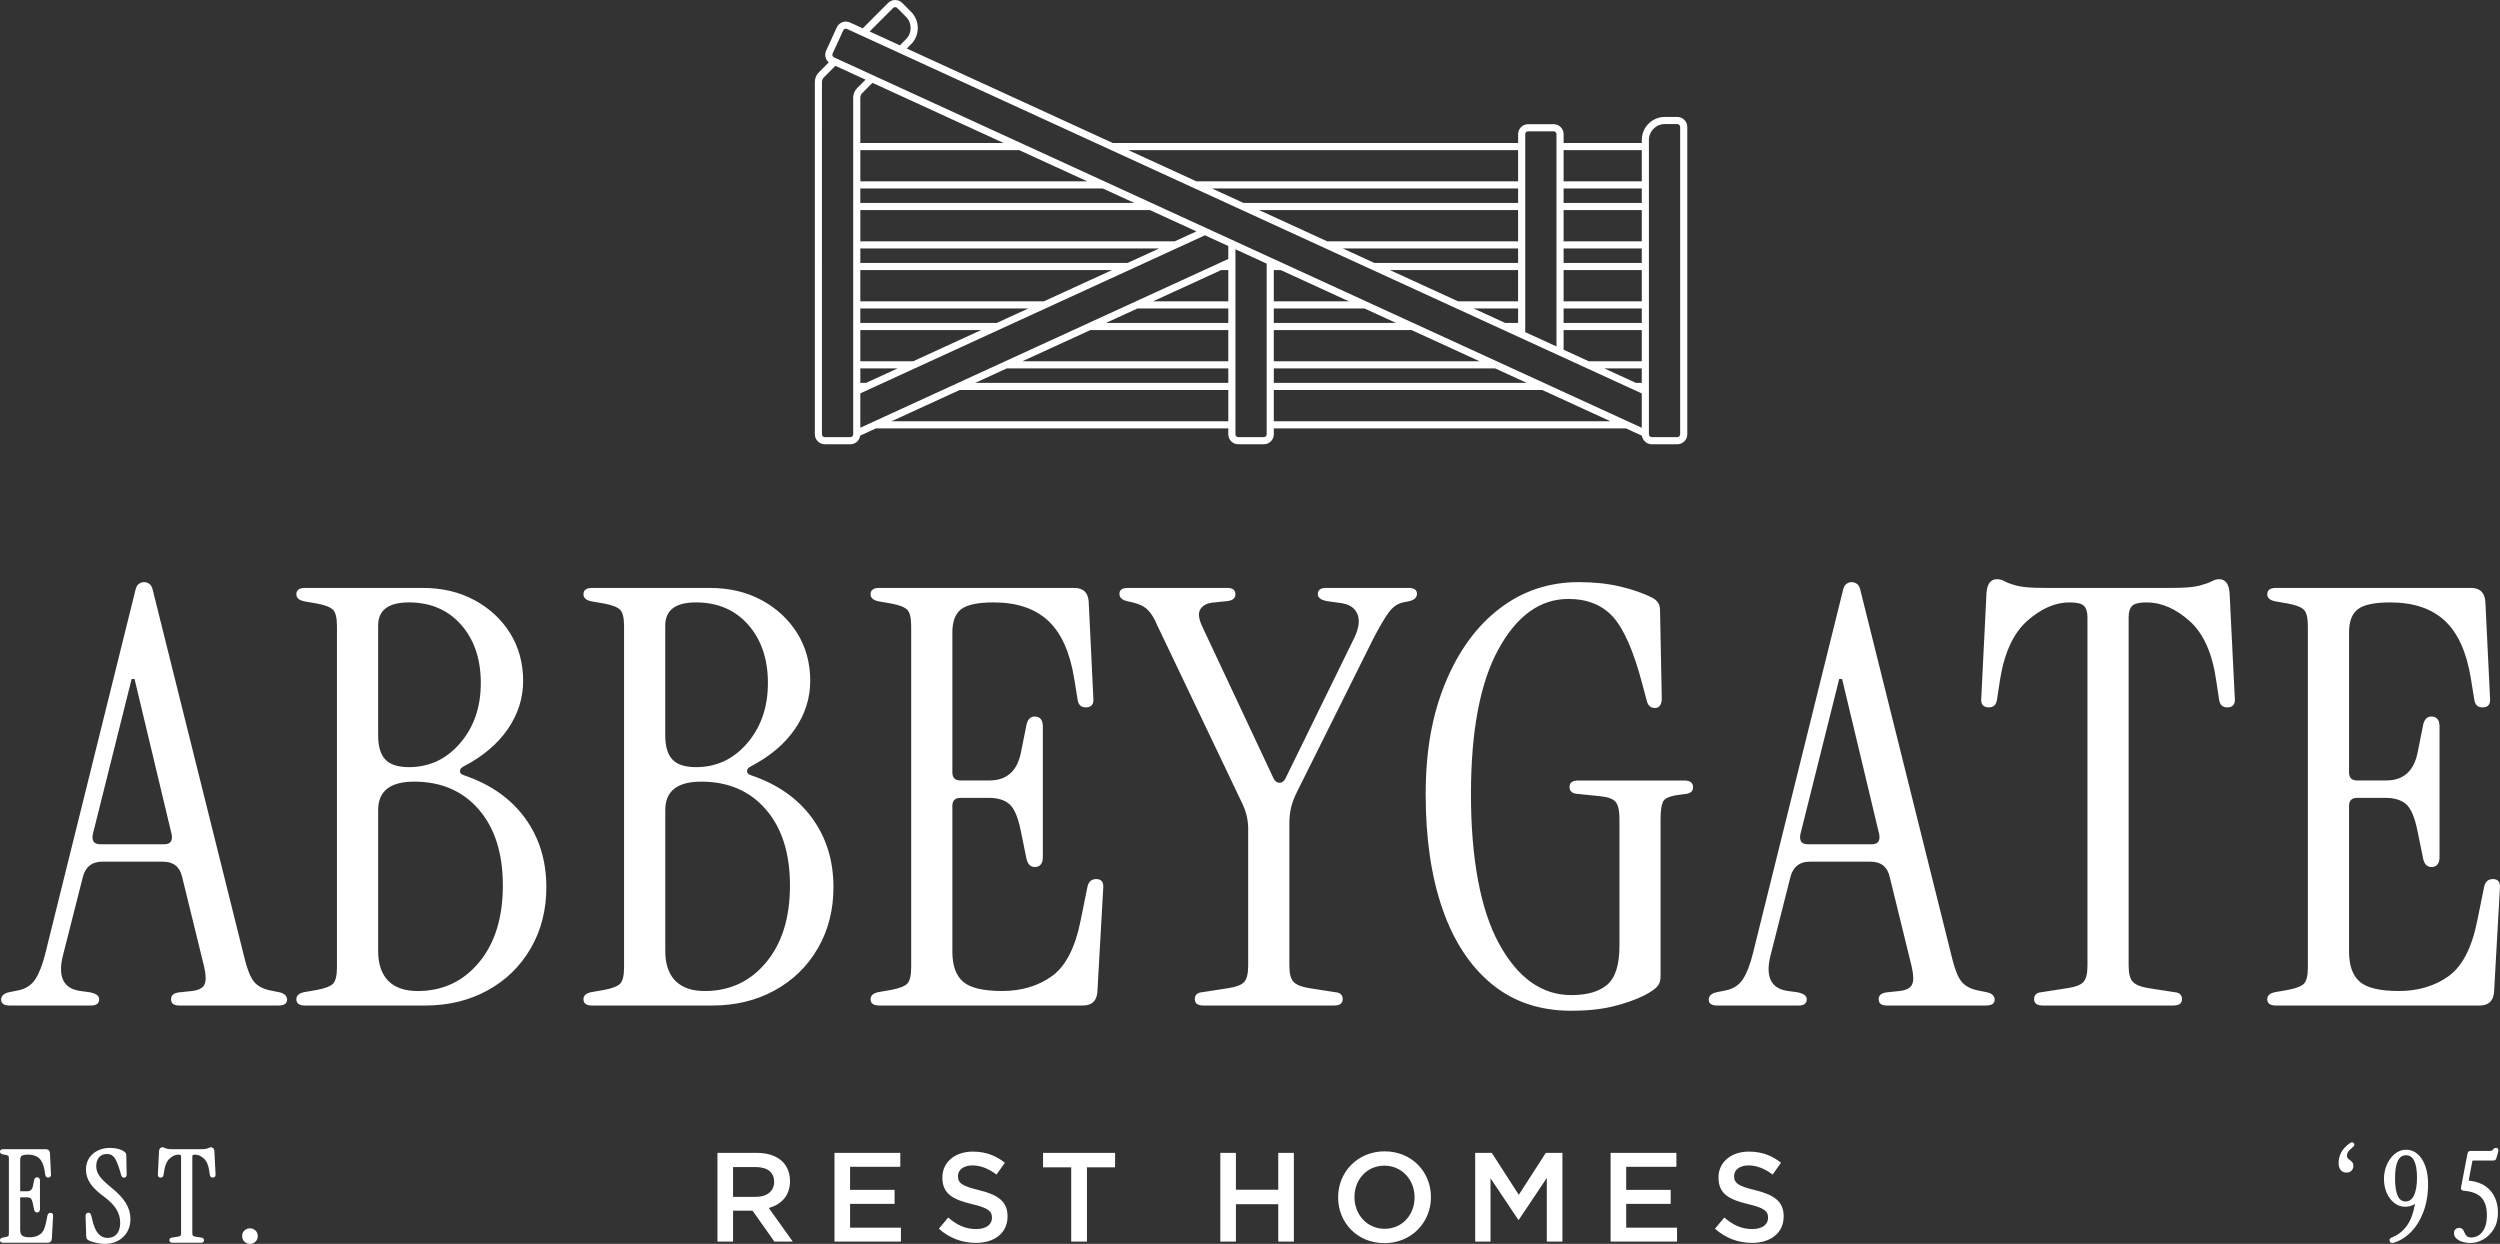 <svg xmlns="http://www.w3.org/2000/svg" id="Layer_2" data-name="Layer 2" viewBox="0 0 1964.87 977.63"><rect x="0" y="0" width="1964.87" height="977.63" fill="#333333" stroke="none"/><defs><style>      .cls-1 {        fill: #fff;      }    </style></defs><g id="Layer_1-2" data-name="Layer 1"><path class="cls-1" d="M219.25,779.8l-6.84-1.37c-5.77-1.21-10.03-3.49-12.76-6.84-2.73-3.34-5.17-9.27-7.29-17.78l-72.03-289.02c-.61-3.03-1.6-5.01-2.96-5.92-1.37-.91-2.81-1.37-4.33-1.37-1.22,0-2.51.46-3.87,1.37-1.37.91-2.36,2.89-2.97,5.92l-70.66,284.92c-2.13,8.51-4.71,15.12-7.75,19.83-3.04,4.72-7.6,7.68-13.68,8.89l-6.84,1.37c-4.25.91-6.38,2.89-6.38,5.93s2.28,4.56,6.84,4.56h63.82c4.25,0,6.38-1.67,6.38-5.01,0-2.74-2.58-4.56-7.75-5.47l-6.84-.91c-13.68-1.82-18.24-11.4-13.68-28.72l15.5-61.09c2.12-7.9,7.14-11.85,15.04-11.85h47.87c8.21,0,13.22,3.95,15.04,11.85l17.32,70.66c1.52,6.69,1.6,11.4.23,14.13-1.37,2.73-4.64,4.41-9.8,5.01l-8.66.91c-5.17.31-7.75,2.13-7.75,5.47s2.12,5.01,6.38,5.01h77.95c4.56,0,6.84-1.52,6.84-4.56s-2.13-5.02-6.38-5.93ZM128.99,663.56h-50.14c-4.87,0-6.84-2.58-5.93-7.75l30.54-122.17h2.28l29.18,122.17c.91,5.17-1.07,7.75-5.93,7.75ZM364.67,609.31c-2.13-.61-3.19-1.67-3.19-3.19s.91-2.73,2.73-3.65c15.19-7.9,26.82-17.7,34.87-29.4,8.05-11.69,12.08-24.39,12.08-38.06s-3.42-26.44-10.26-37.38c-6.84-10.94-16.18-19.6-28.03-25.98-11.85-6.38-25.38-9.57-40.57-9.57h-92.54c-4.56,0-6.84,1.67-6.84,5.01,0,2.74,1.97,4.56,5.92,5.47l10.49,1.82c6.38,1.22,10.56,2.89,12.54,5.01,1.97,2.13,2.96,6.38,2.96,12.77v268.05c0,6.38-.99,10.64-2.96,12.77-1.98,2.13-6.15,3.8-12.54,5.01l-10.49,1.82c-3.95.91-5.92,2.73-5.92,5.47,0,3.35,2.28,5.01,6.84,5.01h94.36c18.24,0,34.57-3.95,49.01-11.85,14.43-7.9,25.76-18.92,33.96-33.05,8.21-14.13,12.31-30.16,12.31-48.09,0-20.97-5.63-39.13-16.87-54.48-11.25-15.34-27.2-26.51-47.87-33.5ZM297.2,491.7c0-12.15,8.05-18.24,24.16-18.24,17.02,0,30.69,5.86,41.03,17.55,10.33,11.71,15.5,26.98,15.5,45.82s-5.4,34.58-16.18,47.18c-10.79,12.62-24.24,18.92-40.35,18.92-8.51,0-14.66-1.97-18.46-5.93-3.8-3.95-5.7-10.33-5.7-19.14v-86.16ZM376.52,756.33c-12.46,15.04-28.57,22.57-48.32,22.57s-31-10.49-31-31.46v-110.77c0-14.89,9.42-22.34,28.27-22.34,21.27,0,38.21,7.29,50.83,21.88,12.61,14.59,18.92,34.5,18.92,59.72s-6.23,45.36-18.69,60.4ZM590.32,609.31c-2.13-.61-3.19-1.67-3.19-3.19s.91-2.73,2.73-3.65c15.19-7.9,26.82-17.7,34.87-29.4,8.05-11.69,12.08-24.39,12.08-38.06s-3.42-26.44-10.26-37.38c-6.84-10.94-16.18-19.6-28.03-25.98-11.85-6.38-25.38-9.57-40.57-9.57h-92.54c-4.56,0-6.84,1.67-6.84,5.01,0,2.74,1.97,4.56,5.92,5.47l10.49,1.82c6.38,1.22,10.56,2.89,12.54,5.01,1.97,2.13,2.96,6.38,2.96,12.77v268.05c0,6.38-.99,10.64-2.96,12.77-1.98,2.13-6.15,3.8-12.54,5.01l-10.49,1.82c-3.95.91-5.92,2.73-5.92,5.47,0,3.35,2.28,5.01,6.84,5.01h94.36c18.24,0,34.57-3.95,49.01-11.85,14.43-7.9,25.76-18.92,33.96-33.05,8.21-14.13,12.31-30.16,12.31-48.09,0-20.97-5.63-39.13-16.87-54.48-11.25-15.34-27.2-26.51-47.87-33.5ZM522.85,491.7c0-12.15,8.05-18.24,24.16-18.24,17.02,0,30.69,5.86,41.03,17.55,10.33,11.71,15.5,26.98,15.5,45.82s-5.4,34.58-16.18,47.18c-10.79,12.62-24.24,18.92-40.35,18.92-8.51,0-14.66-1.97-18.46-5.93-3.8-3.95-5.7-10.33-5.7-19.14v-86.16ZM602.18,756.33c-12.46,15.04-28.57,22.57-48.32,22.57s-31-10.49-31-31.46v-110.77c0-14.89,9.42-22.34,28.27-22.34,21.27,0,38.21,7.29,50.83,21.88,12.61,14.59,18.92,34.5,18.92,59.72s-6.23,45.36-18.69,60.4ZM716.14,760.2v-268.05c0-6.38-.99-10.64-2.96-12.77-1.98-2.12-6.15-3.8-12.54-5.01l-10.49-1.82c-3.95-.91-5.92-2.73-5.92-5.47,0-3.34,2.28-5.01,6.84-5.01h153.17c6.99,0,10.79,3.5,11.4,10.49l3.65,75.67c.61,5.17-1.37,7.75-5.93,7.75-3.65,0-5.77-1.97-6.38-5.93l-2.74-16.87c-3.35-20.66-10.19-35.79-20.51-45.36-10.34-9.57-24.62-14.36-42.85-14.36-12.16,0-20.59,1.75-25.3,5.24-4.72,3.5-7.07,9.65-7.07,18.46v109.86c0,4.26,2.12,6.38,6.38,6.38h22.79c13.37,0,21.57-7.14,24.62-21.43l4.56-22.79c1.21-4.56,3.8-6.53,7.75-5.92,3.34.61,5.01,3.19,5.01,7.75v102.57c0,4.56-1.67,7.14-5.01,7.75-3.95.61-6.54-1.37-7.75-5.93l-4.56-22.34c-2.13-10.63-5.09-17.62-8.89-20.97-3.8-3.34-9.2-5.01-16.18-5.01h-22.34c-4.26,0-6.38,2.13-6.38,6.38v114.42c0,10.94,2.81,18.85,8.43,23.71,5.62,4.87,15.88,7.29,30.77,7.29s28.18-3.87,38.98-11.62c10.79-7.75,18.31-22.26,22.57-43.54l5.47-26.9c.91-3.95,3.19-5.92,6.84-5.92,4.25,0,6.07,2.58,5.47,7.75l-4.56,81.14c-.61,6.99-4.41,10.49-11.4,10.49h-160.01c-4.56,0-6.84-1.67-6.84-5.01,0-2.74,1.97-4.56,5.92-5.47l10.49-1.82c6.38-1.21,10.56-2.88,12.54-5.01,1.97-2.12,2.96-6.38,2.96-12.77ZM1048.47,790.29h-102.57c-4.56,0-6.84-1.67-6.84-5.01s1.97-5.17,5.93-5.47l20.51-3.19c6.07-.91,10.18-2.51,12.31-4.79,2.12-2.28,3.19-6.61,3.19-12.99v-107.58c0-6.68-1.53-13.22-4.56-19.6l-67.01-140.41c-2.13-5.16-4.56-9.12-7.29-11.85-2.73-2.73-6.69-4.71-11.85-5.92l-4.1-.91c-4.25-.91-6.38-2.88-6.38-5.93s2.28-4.56,6.84-4.56h77.95c4.25,0,6.38,1.67,6.38,5.01s-2.58,5.17-7.75,5.47l-8.66.91c-5.17.31-8.82,1.98-10.94,5.01-2.13,3.04-1.68,7.75,1.37,14.13l56.07,119.44c1.21,2.13,2.73,3.19,4.56,3.19s3.34-1.06,4.56-3.19l53.79-109.87c3.95-7.9,4.94-14.36,2.96-19.37-1.98-5.02-6.46-7.98-13.45-8.89l-10.03-1.37c-5.17-.91-7.75-2.73-7.75-5.47,0-3.34,2.12-5.01,6.38-5.01h64.73c4.56,0,6.84,1.52,6.84,4.56s-2.13,5.02-6.38,5.93l-4.56.91c-4.26.91-7.98,3.5-11.17,7.75-3.19,4.26-7.37,11.4-12.54,21.42l-59.72,119.9c-2.13,4.26-3.65,8.28-4.56,12.08-.91,3.8-1.37,8.13-1.37,12.99v111.23c0,6.38,1.14,10.71,3.42,12.99,2.28,2.28,6.3,3.88,12.08,4.79l20.51,3.19c3.95.31,5.92,2.13,5.92,5.47s-2.28,5.01-6.84,5.01ZM1330.65,618.88c0,2.74-1.68,4.41-5.02,5.02l-6.84.91c-6.69.91-10.64,2.73-11.85,5.47-1.22,2.74-1.82,7.29-1.82,13.68v123.54c0,3.35-.91,6.01-2.73,7.98-1.82,1.98-5.01,4.18-9.57,6.61-7.29,3.65-15.65,6.61-25.07,8.89-9.42,2.28-20.36,3.42-32.82,3.42-24.62,0-45.44-6.99-62.45-20.97-17.02-13.98-29.94-33.66-38.75-59.03-8.82-25.37-13.22-55.39-13.22-90.03s5.16-62.68,15.5-87.76c10.33-25.07,24.54-44.52,42.62-58.35,18.08-13.83,38.82-20.74,62.23-20.74,11.85,0,22.63,1.14,32.37,3.42,9.72,2.28,18.23,5.24,25.53,8.89,3.95,2.13,5.93,5.32,5.93,9.57l1.37,69.29c0,5.17-1.82,7.75-5.47,7.75-3.35,0-5.47-1.97-6.38-5.92l-3.65-13.68c-6.69-25.22-14.29-42.54-22.79-51.97-8.51-9.42-20.21-14.13-35.1-14.13-22.19,0-40.5,13.15-54.93,39.43-14.44,26.29-21.65,64.36-21.65,114.2s7.36,90.49,22.11,117.39c14.74,26.9,33.66,40.34,56.76,40.34,12.46,0,21.88-2.73,28.27-8.2,6.38-5.47,9.57-15.65,9.57-30.54v-99.84c0-6.38-.99-10.78-2.97-13.22-1.98-2.43-6.15-3.95-12.54-4.56l-17.78-1.82c-3.95-.3-5.93-2.12-5.93-5.47s2.28-5.01,6.84-5.01h83.42c4.56,0,6.84,1.82,6.84,5.47ZM1561.32,779.8l-6.84-1.37c-5.77-1.21-10.03-3.49-12.76-6.84-2.73-3.34-5.17-9.27-7.29-17.78l-72.03-289.02c-.61-3.03-1.6-5.01-2.96-5.92-1.37-.91-2.81-1.37-4.33-1.37-1.22,0-2.51.46-3.87,1.37-1.37.91-2.36,2.89-2.97,5.92l-70.66,284.92c-2.13,8.51-4.71,15.12-7.75,19.83-3.04,4.72-7.6,7.68-13.68,8.89l-6.84,1.37c-4.25.91-6.38,2.89-6.38,5.93s2.28,4.56,6.84,4.56h63.82c4.25,0,6.38-1.67,6.38-5.01,0-2.74-2.58-4.56-7.75-5.47l-6.84-.91c-13.68-1.82-18.24-11.4-13.68-28.72l15.5-61.09c2.12-7.9,7.14-11.85,15.04-11.85h47.87c8.21,0,13.22,3.95,15.04,11.85l17.32,70.66c1.52,6.69,1.6,11.4.23,14.13-1.37,2.73-4.64,4.41-9.8,5.01l-8.66.91c-5.17.31-7.75,2.13-7.75,5.47s2.12,5.01,6.38,5.01h77.95c4.56,0,6.84-1.52,6.84-4.56s-2.13-5.02-6.38-5.93ZM1471.05,663.56h-50.14c-4.87,0-6.84-2.58-5.93-7.75l30.54-122.17h2.28l29.18,122.17c.91,5.17-1.07,7.75-5.93,7.75ZM1756.42,548.22c.61,5.17-1.37,7.75-5.92,7.75-3.65,0-5.78-1.97-6.38-5.93l-2.28-15.04c-3.04-21.57-10.03-37.22-20.97-46.95-10.94-9.72-22.19-14.59-33.73-14.59-5.78,0-9.57.91-11.4,2.73-1.83,1.82-2.74,4.87-2.74,9.12v273.52c0,6.38,1.14,10.71,3.42,12.99,2.28,2.28,6.3,3.88,12.08,4.79l20.51,3.19c3.95.31,5.93,2.13,5.93,5.47s-2.28,5.01-6.84,5.01h-102.57c-4.56,0-6.84-1.67-6.84-5.01s1.97-5.17,5.93-5.47l20.51-3.19c6.08-.91,10.18-2.51,12.31-4.79,2.12-2.28,3.19-6.61,3.19-12.99v-273.52c0-4.25-.91-7.29-2.74-9.12-1.82-1.82-5.62-2.73-11.4-2.73-11.25,0-22.34,4.87-33.28,14.59-10.94,9.73-18.09,25.38-21.43,46.95l-2.28,15.04c-.61,3.95-2.74,5.93-6.38,5.93-4.56,0-6.54-2.58-5.93-7.75l4.1-82.51c.61-6.99,3.34-10.49,8.21-10.49,2.12,0,4.1.54,5.92,1.6,1.82,1.07,4.94,2.21,9.35,3.42,4.4,1.22,11.47,1.82,21.2,1.82h101.66c9.72,0,16.79-.61,21.2-1.82,4.4-1.21,7.59-2.35,9.57-3.42,1.97-1.06,3.87-1.6,5.7-1.6,4.86,0,7.59,3.5,8.21,10.49l4.1,82.51ZM1964.76,698.66l-4.56,81.14c-.61,6.99-4.41,10.49-11.4,10.49h-160.01c-4.56,0-6.84-1.67-6.84-5.01,0-2.74,1.97-4.56,5.92-5.47l10.49-1.82c6.38-1.21,10.56-2.88,12.54-5.01,1.97-2.12,2.96-6.38,2.96-12.77v-268.05c0-6.38-.99-10.64-2.96-12.77-1.98-2.12-6.15-3.8-12.54-5.01l-10.49-1.82c-3.95-.91-5.92-2.73-5.92-5.47,0-3.34,2.28-5.01,6.84-5.01h153.17c6.99,0,10.79,3.5,11.4,10.49l3.65,75.67c.61,5.17-1.37,7.75-5.93,7.75-3.65,0-5.77-1.97-6.38-5.93l-2.74-16.87c-3.35-20.66-10.19-35.79-20.51-45.36-10.34-9.57-24.62-14.36-42.85-14.36-12.16,0-20.59,1.75-25.3,5.24-4.72,3.5-7.07,9.65-7.07,18.46v109.86c0,4.26,2.12,6.38,6.38,6.38h22.79c13.37,0,21.57-7.14,24.62-21.43l4.56-22.79c1.21-4.56,3.8-6.53,7.75-5.92,3.34.61,5.01,3.19,5.01,7.75v102.57c0,4.56-1.67,7.14-5.01,7.75-3.95.61-6.54-1.37-7.75-5.93l-4.56-22.34c-2.13-10.63-5.09-17.62-8.89-20.97-3.8-3.34-9.2-5.01-16.18-5.01h-22.34c-4.26,0-6.38,2.13-6.38,6.38v114.42c0,10.94,2.81,18.85,8.43,23.71,5.62,4.87,15.88,7.29,30.77,7.29s28.18-3.87,38.98-11.62c10.79-7.75,18.31-22.26,22.57-43.54l5.47-26.9c.91-3.95,3.19-5.92,6.84-5.92,4.25,0,6.07,2.58,5.47,7.75ZM620.89,928.31v-.2c0-6.08-2.09-11.26-5.78-15.05-4.48-4.38-11.36-6.97-20.13-6.97h-31.09v69.76h12.26v-24.31h15.35l17.14,24.31h14.45l-18.83-26.41c9.76-2.79,16.64-9.67,16.64-21.13ZM576.14,940.67v-23.42h17.84c9.07,0,14.45,4.09,14.45,11.56v.2c0,7.08-5.58,11.66-14.35,11.66h-17.94ZM668.12,964.89h39.96v10.96h-52.22v-69.76h51.72v10.96h-39.46v18.14h34.98v10.96h-34.98v18.74ZM791.89,955.82v.2c0,13.06-10.26,20.83-24.91,20.83-10.66,0-20.73-3.69-29.1-11.16l7.37-8.77c6.68,5.78,13.35,9.07,22.02,9.07,7.57,0,12.36-3.49,12.36-8.77v-.2c0-4.98-2.79-7.67-15.75-10.66-14.85-3.59-23.22-7.97-23.22-20.83v-.2c0-11.96,9.97-20.23,23.82-20.23,10.16,0,18.24,3.09,25.31,8.77l-6.58,9.27c-6.28-4.68-12.56-7.18-18.93-7.18-7.17,0-11.36,3.69-11.36,8.27v.2c0,5.38,3.19,7.77,16.54,10.96,14.75,3.59,22.42,8.87,22.42,20.43ZM819.8,906.09h56.6v11.36h-22.12v58.39h-12.36v-58.39h-22.12v-11.36ZM1004.65,906.09h12.26v69.76h-12.26v-29.4h-33.28v29.4h-12.26v-69.76h12.26v29h33.28v-29ZM1088.26,904.9c-21.43,0-36.57,16.44-36.57,36.07v.2c0,19.63,14.95,35.87,36.38,35.87s36.57-16.44,36.57-36.07v-.2c0-19.63-14.95-35.87-36.37-35.87ZM1111.78,941.17c0,13.55-9.67,24.61-23.52,24.61s-23.72-11.26-23.72-24.81v-.2c0-13.55,9.67-24.62,23.52-24.62s23.72,11.26,23.72,24.82v.2ZM1214.92,906.09h13.05v69.76h-12.26v-50.03l-22.02,32.89h-.4l-21.82-32.68v49.82h-12.06v-69.76h13.06l21.22,32.98,21.23-32.98ZM1278.1,964.89h39.96v10.96h-52.22v-69.76h51.72v10.96h-39.46v18.14h34.98v10.96h-34.98v18.74ZM1401.88,955.82v.2c0,13.06-10.26,20.83-24.91,20.83-10.66,0-20.73-3.69-29.1-11.16l7.37-8.77c6.68,5.78,13.35,9.07,22.02,9.07,7.57,0,12.36-3.49,12.36-8.77v-.2c0-4.98-2.79-7.67-15.75-10.66-14.85-3.59-23.22-7.97-23.22-20.83v-.2c0-11.96,9.97-20.23,23.82-20.23,10.16,0,18.24,3.09,25.31,8.77l-6.58,9.27c-6.28-4.68-12.56-7.18-18.93-7.18-7.17,0-11.36,3.69-11.36,8.27v.2c0,5.38,3.19,7.77,16.54,10.96,14.75,3.59,22.42,8.87,22.42,20.43ZM41.25,953.87c.42.48.58,1.16.48,2.05l-.99,17.68c-.18,2.03-1.38,3.13-3.38,3.13H2.39c-2.21,0-2.39-1.52-2.39-1.99,0-.6.26-1.67,1.99-2.06l2.34-.41c1.62-.31,2.11-.68,2.24-.82.1-.11.41-.57.41-2.18v-58.6c0-1.62-.32-2.08-.41-2.19-.13-.14-.62-.51-2.25-.83l-2.27-.4c-1.78-.41-2.04-1.47-2.04-2.07,0-.47.17-1.99,2.39-1.99h33.48c1.97,0,3.2,1.13,3.38,3.11l.8,16.58c.1.8-.07,1.48-.49,1.96-.39.44-.96.67-1.69.67-1.25,0-2.08-.75-2.28-2.05l-.59-3.68c-.7-4.3-2.12-7.46-4.21-9.41-2.08-1.92-5.03-2.9-8.76-2.9-3.05,0-4.41.53-5,.97-.78.58-1.18,1.7-1.18,3.32v24.02c0,.44.07.5.5.5h4.98c2.5,0,3.93-1.26,4.51-3.98l1-4.97c.4-1.49,1.38-2.2,2.7-2,.58.11,1.85.56,1.85,2.57v22.42c0,2.02-1.28,2.47-1.83,2.57-1.34.21-2.33-.5-2.71-1.94l-1.01-4.93c-.53-2.64-1.19-3.68-1.66-4.1-.66-.58-1.65-.87-2.95-.87h-4.88c-.44,0-.5.07-.5.5v25.01c0,2.11.52,3.63,1.54,4.51,1.06.91,3.12,1.38,6.14,1.38s5.81-.8,8-2.37c2.16-1.55,3.7-4.57,4.58-8.97l1.19-5.88c.3-1.28,1.16-2.01,2.37-2.01.85,0,1.34.35,1.6.64ZM98.96,945.63c2.37,3.88,3.57,8.08,3.57,12.47,0,3.86-.88,7.3-2.62,10.22-1.74,2.92-4.15,5.22-7.17,6.86-3.01,1.63-6.49,2.45-10.34,2.45-1.37,0-2.91-.14-4.58-.41-1.67-.28-3.24-.62-4.68-1.02-1.52-.42-2.68-.88-3.55-1.39-.56-.32-.99-.67-1.3-1.07-.37-.46-.54-1.13-.54-2.09l-.5-15.62c0-2.63,1.53-2.91,2.19-2.91.83,0,1.91.43,2.36,2.49l.89,3.77c2.17,9.13,6.02,13.56,11.79,13.56,3.08,0,5.46-.99,7.26-3.04,1.8-2.05,2.72-5.02,2.72-8.83s-.98-7.27-2.91-10.5c-1.96-3.27-5.15-6.57-9.48-9.81-4.96-3.55-8.66-7.06-10.96-10.42-2.35-3.42-3.55-7.13-3.55-11.02,0-5.16,1.83-9.36,5.44-12.48,3.57-3.09,8.18-4.65,13.69-4.65,2.05,0,4.07.24,6,.72,1.96.49,3.6,1.21,4.89,2.14.46.3.85.68,1.16,1.1.34.49.51,1.1.51,1.81l.3,15.03c0,2.41-1.67,2.6-2.18,2.6-.59,0-1.64-.27-2.15-2.04l-.7-2.49c-1.43-5-2.92-8.69-4.42-10.96-1.4-2.11-3.36-3.14-5.99-3.14s-4.63.82-6.17,2.5c-1.53,1.68-2.31,4.13-2.31,7.27,0,2.66.88,5.23,2.62,7.65,1.81,2.52,5.04,5.64,9.6,9.29,5.04,4.1,8.78,8.12,11.12,11.94ZM169.4,922.89c.1.8-.07,1.48-.49,1.96-.39.44-.96.67-1.69.67-1.25,0-2.08-.75-2.28-2.05l-.5-3.29c-.63-4.49-2.08-7.76-4.3-9.73-2.21-1.97-4.5-2.97-6.78-2.97-1.48,0-1.83.3-1.86.34-.22.22-.34.7-.34,1.36v59.79c0,1.5.3,2.03.49,2.21.25.25.82.58,2.15.8l4.48.69c1.26.1,2.05.88,2.05,2.08,0,.47-.17,1.99-2.38,1.99h-22.42c-2.21,0-2.39-1.52-2.39-1.99,0-1.2.79-1.98,2.12-2.08l4.42-.69c1.48-.22,2-.58,2.18-.77.14-.15.46-.66.46-2.24v-59.79c0-.66-.12-1.15-.34-1.37-.05-.05-.41-.33-1.86-.33-2.22,0-4.47,1-6.68,2.97-2.22,1.98-3.7,5.25-4.4,9.73l-.5,3.29c-.2,1.3-1.03,2.05-2.27,2.05-.73,0-1.3-.23-1.69-.67-.42-.48-.59-1.16-.49-2.02l.89-17.98c.23-2.73,1.78-3.14,2.68-3.14.62,0,1.21.16,1.74.47.23.13.73.36,1.83.66.87.24,2.35.37,4.4.37h22.22c2.05,0,3.53-.12,4.4-.37,1.12-.31,1.65-.54,1.91-.67.57-.3,1.13-.46,1.67-.46.9,0,2.45.4,2.68,3.11l.9,18.07ZM200.7,967.06c1.25,1.13,1.89,2.61,1.89,4.4s-.63,3.36-1.89,4.5c-1.22,1.11-2.63,1.68-4.18,1.68-1.69,0-3.15-.57-4.35-1.69-1.21-1.13-1.83-2.64-1.83-4.49s.61-3.25,1.82-4.39c1.2-1.12,2.66-1.69,4.35-1.69,1.55,0,2.96.56,4.18,1.67ZM648.26,349.17h20.05c3.97,0,7.22-2.97,7.75-6.79l12.39-5.68h276.93v4.62c0,4.33,3.52,7.86,7.86,7.86h20.05c4.33,0,7.86-3.53,7.86-7.86v-4.62h276.78l12.54,5.75c.55,3.79,3.8,6.73,7.74,6.73h20.05c4.33,0,7.86-3.53,7.86-7.86V99.77c0-4.33-3.52-7.86-7.86-7.86h-9.81c-9.98,0-18.09,8.12-18.09,18.09v2.37h-61.44v-6.91c0-4.33-3.52-7.86-7.86-7.86h-20.05c-4.33,0-7.86,3.53-7.86,7.86v6.91h-318.6l-161.85-74.22,3.33-3.33c7.05-7.05,7.05-18.53,0-25.58l-6.93-6.93c-1.48-1.49-3.46-2.3-5.56-2.3h0c-2.1,0-4.07.82-5.55,2.3l-19.92,19.96-9.97-4.57c-1.89-.89-4.02-.99-5.99-.26-1.98.72-3.56,2.18-4.44,4.1l-8.35,18.21c-.89,1.91-.98,4.05-.25,6.03.48,1.29,1.29,2.39,2.31,3.25l-7.84,7.86c-2.01,2.01-3.12,4.69-3.12,7.53v276.91c0,4.33,3.52,7.86,7.86,7.86ZM1295.96,110c0-6.89,5.6-12.49,12.49-12.49h9.81c1.24,0,2.25,1.01,2.25,2.25v241.55c0,1.24-1.01,2.25-2.25,2.25h-20.05c-1.24,0-2.25-1.01-2.25-2.25V110ZM965.38,331.09h-264.7l53.53-24.55h211.17v24.55ZM965.38,300.93h-198.94l24.8-11.37h174.14v11.37ZM965.38,283.95h-161.91l53.54-24.55h108.37v24.55ZM965.38,253.79h-96.14l24.8-11.37h71.35v11.37ZM965.38,236.81h-59.12l53.53-24.55h5.59v24.55ZM965.38,203.53l-289.21,132.63v-27.01l270.84-124.2,18.37,8.42v10.16ZM800.99,117.98l53.54,24.55h-178.35v-24.55h124.81ZM676.17,112.37v-35.61c0-1.35.53-2.62,1.48-3.57l8.07-8.07,103.03,47.25h-112.58ZM866.75,148.14l24.8,11.37h-215.38v-11.37h190.58ZM903.79,165.12l36.5,16.74-17.02,7.81h-247.09v-24.55h227.61ZM911.03,195.28l-24.81,11.38h-210.05v-11.38h234.86ZM874,212.26l-53.53,24.55h-144.3v-24.55h197.82ZM808.24,242.42l-24.8,11.37h-107.27v-11.37h132.07ZM771.21,259.4l-53.54,24.55h-41.5v-24.55h95.04ZM705.44,289.56l-24.8,11.37h-4.47v-11.37h29.27ZM995.54,341.31c0,1.24-1.01,2.25-2.25,2.25h-20.05c-1.24,0-2.25-1.01-2.25-2.25v-145.38l24.55,11.26v134.12ZM1001.14,331.09v-24.55h211.02l53.53,24.55h-264.55ZM1072.34,242.42l24.8,11.37h-96v-11.37h71.2ZM1001.14,236.81v-24.55h5.44l53.53,24.55h-58.97ZM1109.37,259.4l53.54,24.55h-161.77v-24.55h108.23ZM1175.14,289.56l24.8,11.37h-198.79v-11.37h174ZM1290.35,300.93h-4.63l-24.8-11.37h29.42v11.37ZM1228.91,117.98h61.44v24.55h-61.44v-24.55ZM1228.91,148.14h61.44v11.37h-61.44v-11.37ZM1228.91,165.12h61.44v24.55h-61.44v-24.55ZM1228.91,195.28h61.44v11.38h-61.44v-11.38ZM1228.91,212.26h61.44v24.55h-61.44v-24.55ZM1228.91,242.42h61.44v11.37h-61.44v-11.37ZM1228.91,259.4h61.44v24.55h-41.65l-19.79-9.08v-15.48ZM1198.75,105.46c0-1.24,1.01-2.25,2.25-2.25h20.05c1.24,0,2.25,1.01,2.25,2.25v166.84l-24.55-11.26V105.46ZM1193.15,117.98v24.55h-252.83l-53.54-24.55h306.37ZM1145.9,236.81l-53.53-24.55h100.77v24.55h-47.24ZM1193.15,242.42v11.37h-10.22l-24.8-11.37h35.01ZM1080.14,206.65l-24.81-11.38h137.81v11.38h-113ZM1043.11,189.67l-53.53-24.55h203.57v24.55h-150.04ZM977.35,159.51l-24.8-11.37h240.6v11.37h-215.8ZM701.95,6.26c.42-.42.99-.66,1.58-.66h0c.6,0,1.17.24,1.6.66l6.93,6.93c4.87,4.87,4.87,12.79,0,17.65l-4.8,4.8-23.77-10.9,18.46-18.49ZM654.4,42.08l8.35-18.22c.25-.55.7-.97,1.27-1.18.55-.2,1.15-.18,1.7.09l624.63,286.45v27L655.48,45.08c-.55-.25-.96-.7-1.17-1.26-.21-.57-.18-1.18.08-1.74ZM646.01,64.4c0-1.35.52-2.61,1.48-3.57l9.07-9.09,23.73,10.88-6.59,6.6c-2.02,2.01-3.13,4.69-3.13,7.54v264.56c0,1.24-1.01,2.25-2.25,2.25h-20.05c-1.24,0-2.25-1.01-2.25-2.25V64.4ZM1850.4,899.68c0,.65-.35,1.23-1.04,1.72-2.06,1.76-3.42,3.14-3.98,4.06-.53.87-.79,1.75-.79,2.7s.19,1.66.57,2.11c.46.55.98,1.01,1.55,1.38.71.46,1.36,1.02,1.92,1.65.66.74.99,1.82.99,3.19s-.49,2.6-1.45,3.6c-.97,1.01-2.34,1.52-4.06,1.52-1.88,0-3.4-.7-4.5-2.07-1.06-1.31-1.6-3.09-1.6-5.29,0-3.1.7-5.98,2.09-8.55,1.38-2.56,3.63-4.97,6.7-7.17,1.36-1.02,2.3-.78,2.85-.39.49.37.75.91.75,1.53ZM1900.21,907.12c-2.61-2.33-5.7-3.51-9.2-3.51-3.23,0-6.2,1.11-8.84,3.3-2.58,2.14-4.66,4.97-6.2,8.4-1.53,3.42-2.3,7.21-2.3,11.25s.72,7.67,2.15,10.95c1.44,3.32,3.44,5.99,5.93,7.94,2.53,1.99,5.45,2.99,8.67,2.99,2.95,0,5.5-.77,7.62-2.3-1.21,7.29-3.39,13.12-6.47,17.35-3.11,4.27-7.12,7.34-11.96,9.17-1.3.59-1.57,1.49-1.57,2.14s.25,1.19.73,1.62c.36.32.82.47,1.39.47.23,0,.49-.03.75-.08h.06c5.03-1.41,9.68-4.22,13.8-8.38,4.1-4.14,7.43-9.51,9.88-15.95,2.45-6.43,3.69-13.79,3.69-21.87,0-5.31-.72-10.02-2.13-14-1.43-4.03-3.45-7.23-6-9.51ZM1897.21,939.65c-1.54,3.13-3.72,4.65-6.68,4.65-5.41,0-8.15-6.13-8.15-18.22s2.87-18.13,8.53-18.13c2.9,0,5.01,1.38,6.45,4.22,1.51,3,2.28,7.48,2.28,13.32s-.82,10.86-2.43,14.15ZM1963.5,903.45c.13.55.11,1.16-.05,1.81l-1.46,5.07c-.28,1.13-1.12,1.79-2.28,1.79h-15.99c-.27,0-.48.04-.61.59l-2.8,14.79c-.05.24-.03.34-.02.35,0,0,0,0,0,0,0,0,.11.06.39.08,5.27.6,9.59,2.1,12.9,4.47,3.31,2.37,5.79,5.39,7.36,8.98,1.56,3.55,2.35,7.47,2.35,11.64,0,4.98-1.1,9.32-3.28,12.9-2.17,3.57-4.95,6.33-8.26,8.2-3.31,1.87-6.8,2.83-10.36,2.83-1.81,0-3.7-.27-5.61-.81-1.95-.55-3.61-1.39-4.93-2.5-1.43-1.2-2.15-2.69-2.15-4.44,0-1.19.37-2.19,1.11-2.97.75-.79,1.74-1.19,2.95-1.19,1.76,0,2.66.85,3.11,1.57.51.82.97,1.74,1.38,2.75.34.84.89,1.61,1.66,2.29.7.63,1.9.94,3.54.94,1.9,0,3.78-.56,5.61-1.67,1.81-1.1,3.37-2.95,4.61-5.5,1.26-2.58,1.9-6.07,1.9-10.38,0-5.89-1.4-10.48-4.15-13.63-2.74-3.14-7.53-5.01-14.25-5.57-.79-.1-1.33-.4-1.67-.87-.32-.46-.41-1.04-.27-1.72l5.13-26.72c.29-1.26,1.13-1.96,2.3-1.96h15.21c1.1,0,1.59-.23,1.81-.42.45-.39.82-.76,1.11-1.11.49-.58,1.15-.89,1.92-.89.92,0,1.58.49,1.76,1.3Z"></path></g></svg>